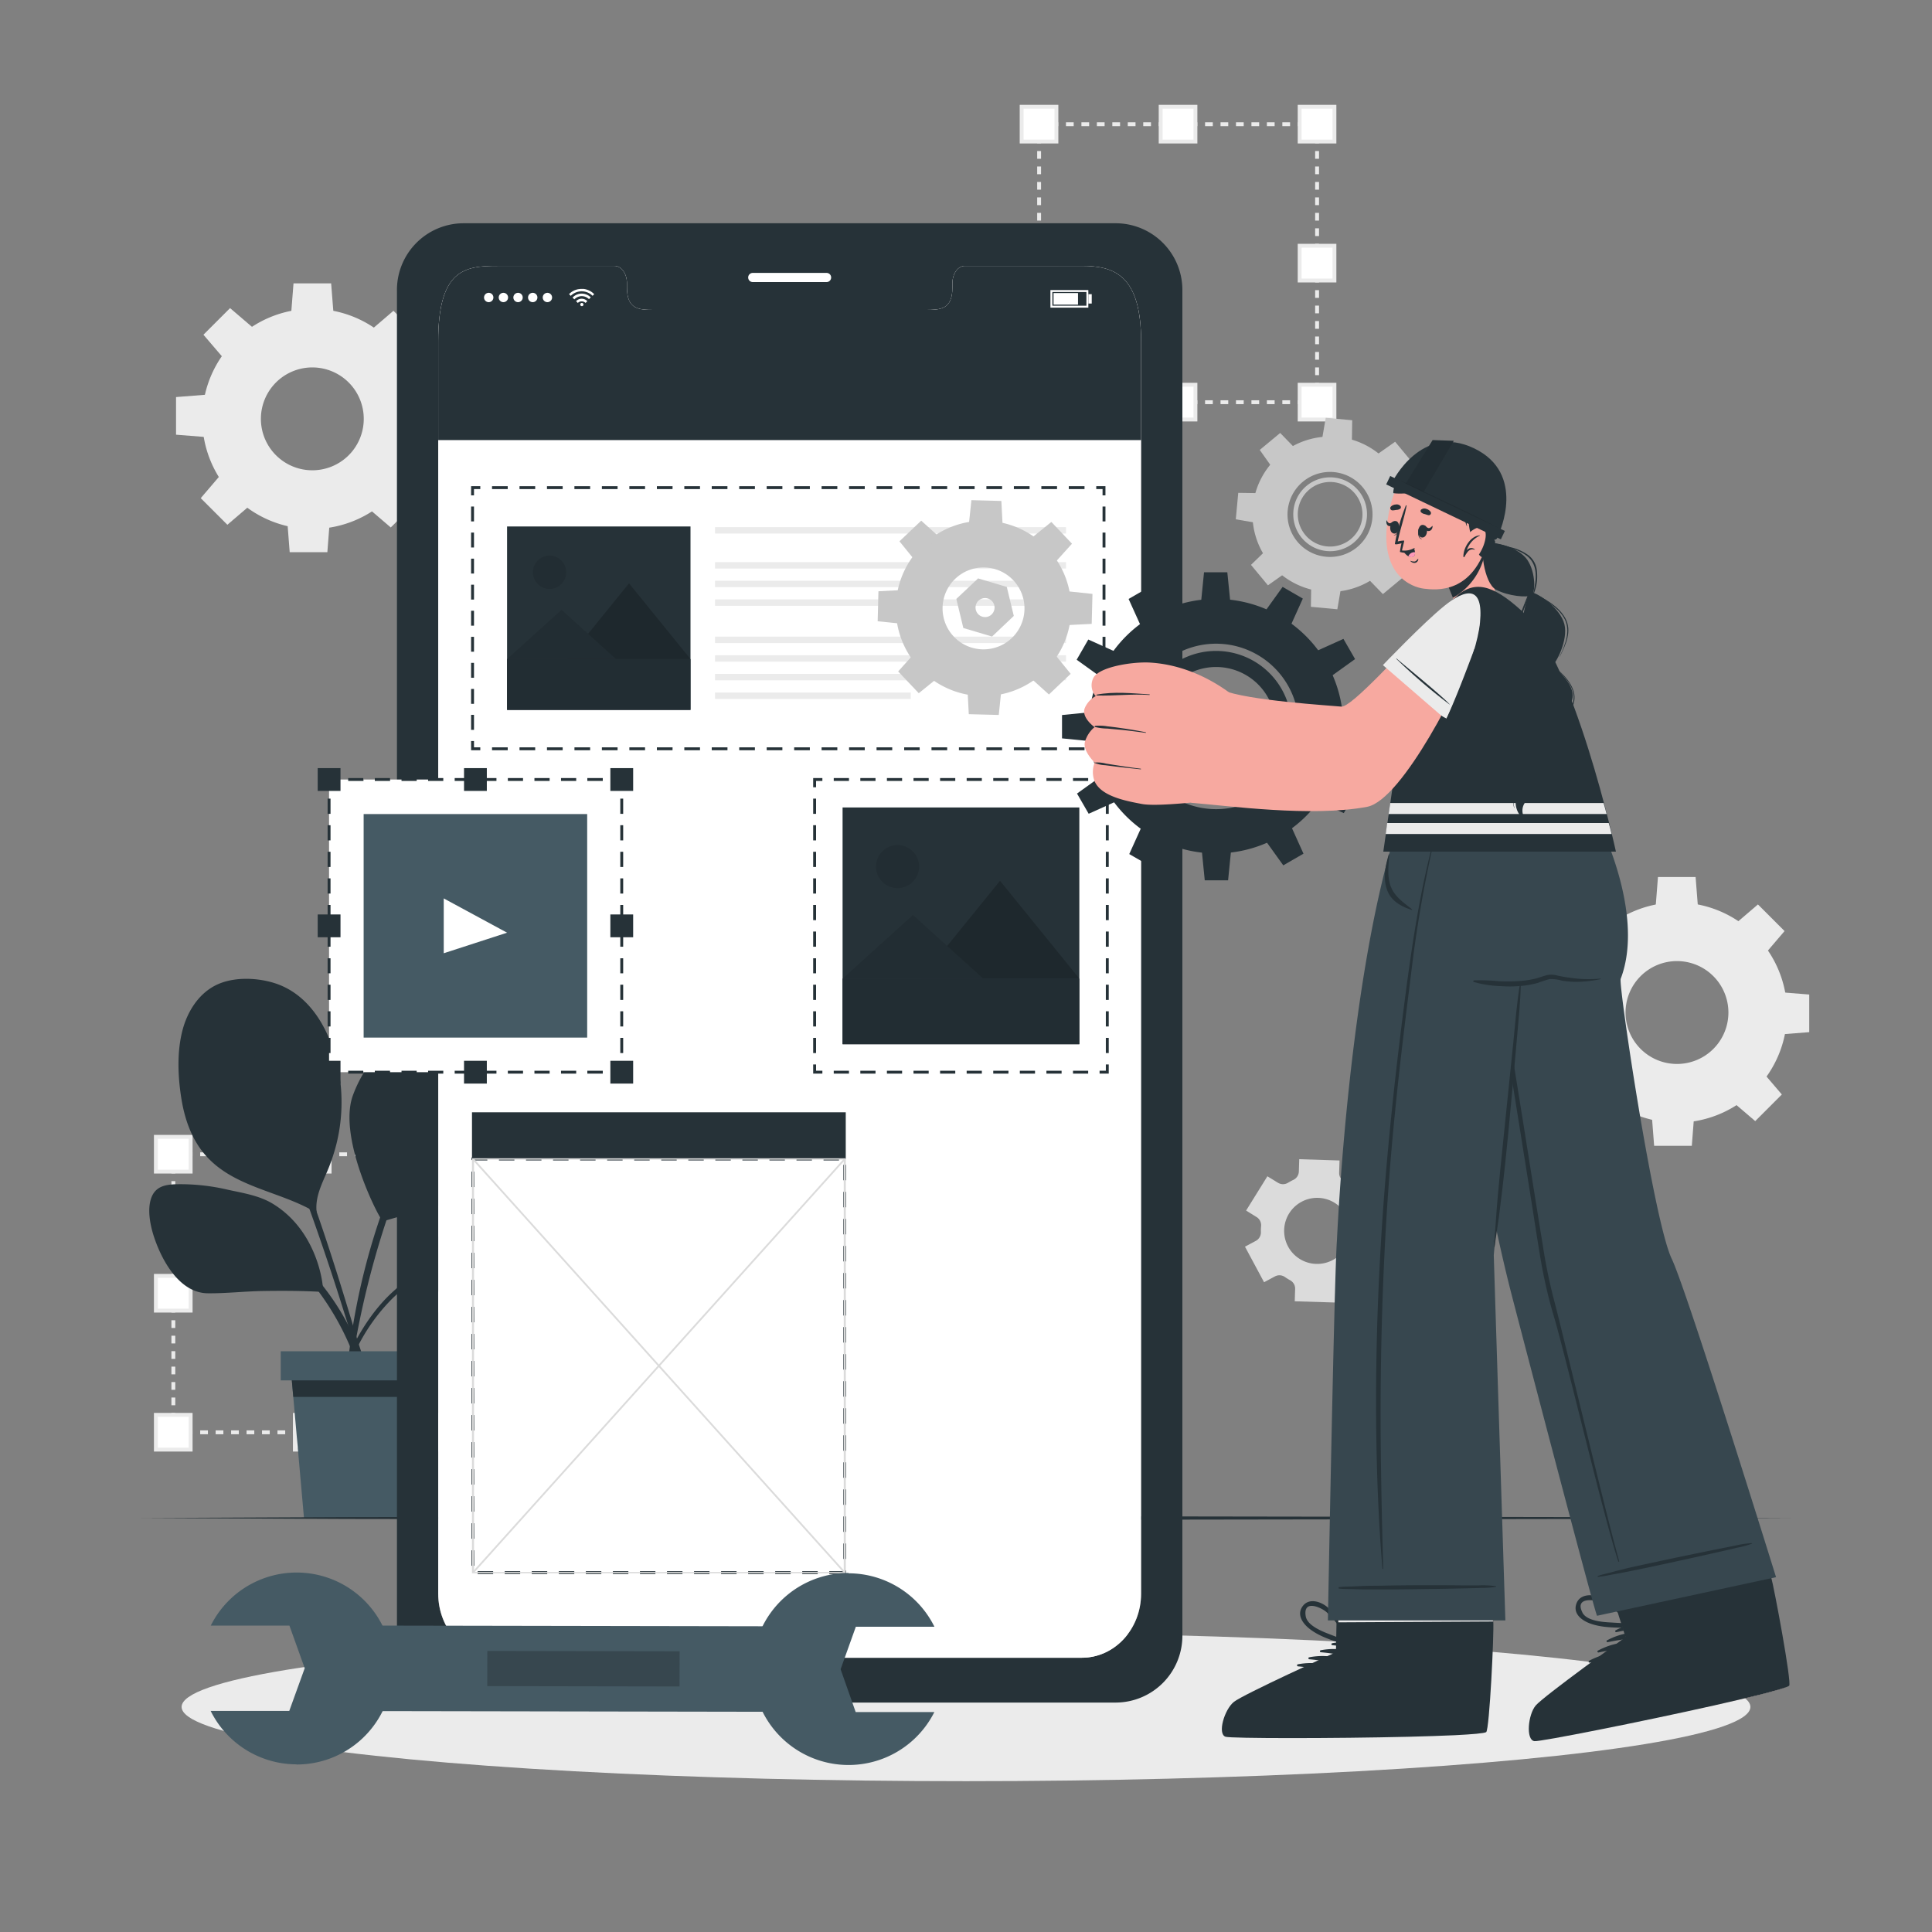 <svg xmlns="http://www.w3.org/2000/svg" viewBox="0 0 500 500"><rect x="0" y="0" width="500" height="500" fill="#808080" stroke="none"/><g id="freepik--background-complete--inject-11"><path d="M353.76,332.68l5.5-8.88-2.71-1.68a2.5,2.5,0,0,1-1.16-2.34,11.57,11.57,0,0,0,.05-1.56,2.47,2.47,0,0,1,1.3-2.25l2.82-1.51-4.94-9.21-2.82,1.51a2.47,2.47,0,0,1-2.59-.16,14.06,14.06,0,0,0-1.33-.83,2.49,2.49,0,0,1-1.31-2.25l.1-3.19L336.24,300l-.1,3.21a2.49,2.49,0,0,1-1.46,2.16c-.23.11-.46.22-.68.35s-.45.24-.67.38a2.47,2.47,0,0,1-2.59,0L328,304.42l-5.51,8.87,2.73,1.69a2.49,2.49,0,0,1,1.15,2.34,13.55,13.55,0,0,0-.05,1.56,2.49,2.49,0,0,1-1.3,2.25l-2.82,1.51,4.94,9.2,2.82-1.51a2.47,2.47,0,0,1,2.59.17,15.19,15.19,0,0,0,1.32.82,2.47,2.47,0,0,1,1.31,2.25l-.1,3.2,10.44.32.1-3.2a2.49,2.49,0,0,1,1.45-2.15l.7-.35.66-.38a2.48,2.48,0,0,1,2.61,0Zm-8.84-6.59a8.55,8.55,0,1,1,3.5-11.58A8.54,8.54,0,0,1,344.92,326.09Z" style="fill:#dbdbdb"></path><path d="M80.83,79.92a28.49,28.49,0,1,0,28.49,28.49A28.48,28.48,0,0,0,80.83,79.92Zm0,41.79a13.31,13.31,0,1,1,13.31-13.3A13.3,13.3,0,0,1,80.83,121.71Z" style="fill:#ebebeb"></path><polygon points="86.31 81.1 75.35 81.1 75.96 73.34 85.7 73.34 86.31 81.1" style="fill:#ebebeb"></polygon><polygon points="65.45 84.79 57.71 92.54 52.65 86.63 59.54 79.74 65.45 84.79" style="fill:#ebebeb"></polygon><polygon points="53.32 102.15 53.32 113.11 45.56 112.5 45.56 102.76 53.32 102.15" style="fill:#ebebeb"></polygon><polygon points="57.01 123 64.76 130.75 58.84 135.81 51.95 128.92 57.01 123" style="fill:#ebebeb"></polygon><polygon points="74.37 135.14 85.32 135.14 84.72 142.9 74.97 142.9 74.37 135.14" style="fill:#ebebeb"></polygon><polygon points="95.22 131.45 102.97 123.7 108.03 129.62 101.13 136.51 95.22 131.45" style="fill:#ebebeb"></polygon><polygon points="107.36 114.09 107.36 103.14 115.11 103.74 115.11 113.49 107.36 114.09" style="fill:#ebebeb"></polygon><polygon points="103.67 93.24 95.92 85.49 101.83 80.43 108.72 87.33 103.67 93.24" style="fill:#ebebeb"></polygon><path d="M434,233.56a28.49,28.49,0,1,0,28.49,28.49A28.48,28.48,0,0,0,434,233.56Zm0,41.79a13.31,13.31,0,1,1,13.31-13.3A13.3,13.3,0,0,1,434,275.35Z" style="fill:#ebebeb"></path><polygon points="439.43 234.74 428.47 234.74 429.08 226.98 438.82 226.98 439.43 234.74" style="fill:#ebebeb"></polygon><polygon points="418.57 238.43 410.82 246.18 405.77 240.26 412.66 233.37 418.57 238.43" style="fill:#ebebeb"></polygon><polygon points="406.44 255.79 406.44 266.74 398.68 266.14 398.68 256.39 406.44 255.79" style="fill:#ebebeb"></polygon><polygon points="410.13 276.64 417.88 284.39 411.96 289.44 405.07 282.55 410.13 276.64" style="fill:#ebebeb"></polygon><polygon points="427.49 288.78 438.44 288.78 437.84 296.53 428.09 296.53 427.49 288.78" style="fill:#ebebeb"></polygon><polygon points="448.34 285.09 456.09 277.34 461.14 283.25 454.25 290.14 448.34 285.09" style="fill:#ebebeb"></polygon><polygon points="460.48 267.73 460.48 256.77 468.23 257.38 468.23 267.12 460.48 267.73" style="fill:#ebebeb"></polygon><polygon points="456.79 246.87 449.04 239.13 454.95 234.07 461.84 240.96 456.79 246.87" style="fill:#ebebeb"></polygon><polygon points="341.37 104.59 339.87 104.59 339.87 103.59 340.37 103.59 340.37 103.09 341.37 103.09 341.37 104.59" style="fill:#ebebeb"></polygon><path d="M337.87,104.59h-2v-1h2Zm-4,0h-2v-1h2Zm-4,0h-2v-1h2Zm-4,0h-2v-1h2Zm-4,0h-2v-1h2Zm-4,0h-2v-1h2Zm-4,0h-2v-1h2Zm-4,0h-2v-1h2Zm-4,0h-2v-1h2Zm-4,0h-2v-1h2Zm-4,0h-2v-1h2Zm-4,0h-2v-1h2Zm-4,0h-2v-1h2Zm-4,0h-2v-1h2Zm-4,0h-2v-1h2Zm-4,0h-2v-1h2Zm-4,0h-2v-1h2Z" style="fill:#ebebeb"></path><polygon points="269.92 104.59 268.42 104.59 268.42 103.09 269.42 103.09 269.42 103.59 269.92 103.59 269.92 104.59" style="fill:#ebebeb"></polygon><path d="M269.42,101.09h-1v-2h1Zm0-4h-1v-2h1Zm0-4h-1v-2h1Zm0-4h-1v-2h1Zm0-4h-1v-2h1Zm0-4h-1v-2h1Zm0-4h-1v-2h1Zm0-4h-1v-2h1Zm0-4h-1v-2h1Zm0-4h-1v-2h1Zm0-4h-1v-2h1Zm0-4h-1v-2h1Zm0-4h-1v-2h1Zm0-4h-1v-2h1Zm0-4h-1v-2h1Zm0-4h-1v-2h1Zm0-4h-1v-2h1Z" style="fill:#ebebeb"></path><polygon points="269.42 33.15 268.42 33.15 268.42 31.65 269.92 31.65 269.92 32.65 269.42 32.65 269.42 33.15" style="fill:#ebebeb"></polygon><path d="M337.87,32.65h-2v-1h2Zm-4,0h-2v-1h2Zm-4,0h-2v-1h2Zm-4,0h-2v-1h2Zm-4,0h-2v-1h2Zm-4,0h-2v-1h2Zm-4,0h-2v-1h2Zm-4,0h-2v-1h2Zm-4,0h-2v-1h2Zm-4,0h-2v-1h2Zm-4,0h-2v-1h2Zm-4,0h-2v-1h2Zm-4,0h-2v-1h2Zm-4,0h-2v-1h2Zm-4,0h-2v-1h2Zm-4,0h-2v-1h2Zm-4,0h-2v-1h2Z" style="fill:#ebebeb"></path><polygon points="341.37 33.15 340.37 33.15 340.37 32.65 339.87 32.65 339.87 31.65 341.37 31.65 341.37 33.15" style="fill:#ebebeb"></polygon><path d="M341.36,101.09h-1v-2h1Zm0-4h-1v-2h1Zm0-4h-1v-2h1Zm0-4h-1v-2h1Zm0-4h-1v-2h1Zm0-4h-1v-2h1Zm0-4h-1v-2h1Zm0-4h-1v-2h1Zm0-4h-1v-2h1Zm0-4h-1v-2h1Zm0-4h-1v-2h1Zm0-4h-1v-2h1Zm0-4h-1v-2h1Zm0-4h-1v-2h1Zm0-4h-1v-2h1Zm0-4h-1v-2h1Zm0-4h-1v-2h1Z" style="fill:#ebebeb"></path><rect x="264.44" y="99.61" width="8.97" height="8.97" style="fill:#fff"></rect><path d="M273.9,109.07h-10v-10h10Zm-9-1h8v-8h-8Z" style="fill:#ebebeb"></path><rect x="264.48" y="63.64" width="8.97" height="8.97" style="fill:#fff"></rect><path d="M273.9,73.1h-10v-10h10Zm-9-1h8v-8h-8Z" style="fill:#ebebeb"></path><rect x="264.48" y="27.66" width="8.97" height="8.97" style="fill:#fff"></rect><path d="M273.9,37.13h-10v-10h10Zm-9-1h8v-8h-8Z" style="fill:#ebebeb"></path><rect x="336.42" y="99.61" width="8.97" height="8.97" style="fill:#fff"></rect><path d="M345.85,109.07h-10v-10h10Zm-9-1h8v-8h-8Z" style="fill:#ebebeb"></path><rect x="336.42" y="63.64" width="8.97" height="8.97" style="fill:#fff"></rect><path d="M345.85,73.1h-10v-10h10Zm-9-1h8v-8h-8Z" style="fill:#ebebeb"></path><rect x="336.42" y="27.66" width="8.97" height="8.97" style="fill:#fff"></rect><path d="M345.85,37.13h-10v-10h10Zm-9-1h8v-8h-8Z" style="fill:#ebebeb"></path><rect x="300.45" y="27.66" width="8.97" height="8.97" style="fill:#fff"></rect><path d="M309.88,37.13h-10v-10h10Zm-9-1h8v-8h-8Z" style="fill:#ebebeb"></path><rect x="300.41" y="99.61" width="8.97" height="8.97" style="fill:#fff"></rect><path d="M309.88,109.07h-10v-10h10Zm-9-1h8v-8h-8Z" style="fill:#ebebeb"></path><polygon points="117.3 371.18 115.8 371.18 115.8 370.18 116.3 370.18 116.3 369.68 117.3 369.68 117.3 371.18" style="fill:#ebebeb"></polygon><path d="M113.81,371.18h-2v-1h2Zm-4,0h-2v-1h2Zm-4,0h-2v-1h2Zm-4,0h-2v-1h2Zm-4,0h-2v-1h2Zm-4,0h-2v-1h2Zm-4,0h-2v-1h2Zm-4,0h-2v-1h2Zm-4,0h-2v-1h2Zm-4,0h-2v-1h2Zm-4,0h-2v-1h2Zm-4,0h-2v-1h2Zm-4,0h-2v-1h2Zm-4,0h-2v-1h2Zm-4,0h-2v-1h2Zm-4,0h-2v-1h2Zm-4,0h-2v-1h2Z" style="fill:#ebebeb"></path><polygon points="45.86 371.18 44.36 371.18 44.36 369.68 45.36 369.68 45.36 370.18 45.86 370.18 45.86 371.18" style="fill:#ebebeb"></polygon><path d="M45.36,367.68h-1v-2h1Zm0-4h-1v-2h1Zm0-4h-1v-2h1Zm0-4h-1v-2h1Zm0-4h-1v-2h1Zm0-4h-1v-2h1Zm0-4h-1v-2h1Zm0-4h-1v-2h1Zm0-4h-1v-2h1Zm0-4h-1v-2h1Zm0-4h-1v-2h1Zm0-4h-1v-2h1Zm0-4h-1v-2h1Zm0-4h-1v-2h1Zm0-4h-1v-2h1Zm0-4h-1v-2h1Zm0-4h-1v-2h1Z" style="fill:#ebebeb"></path><polygon points="45.36 299.73 44.36 299.73 44.36 298.23 45.86 298.23 45.86 299.23 45.36 299.23 45.36 299.73" style="fill:#ebebeb"></polygon><path d="M113.81,299.23h-2v-1h2Zm-4,0h-2v-1h2Zm-4,0h-2v-1h2Zm-4,0h-2v-1h2Zm-4,0h-2v-1h2Zm-4,0h-2v-1h2Zm-4,0h-2v-1h2Zm-4,0h-2v-1h2Zm-4,0h-2v-1h2Zm-4,0h-2v-1h2Zm-4,0h-2v-1h2Zm-4,0h-2v-1h2Zm-4,0h-2v-1h2Zm-4,0h-2v-1h2Zm-4,0h-2v-1h2Zm-4,0h-2v-1h2Zm-4,0h-2v-1h2Z" style="fill:#ebebeb"></path><polygon points="117.3 299.73 116.3 299.73 116.3 299.23 115.8 299.23 115.8 298.23 117.3 298.23 117.3 299.73" style="fill:#ebebeb"></polygon><path d="M117.3,367.68h-1v-2h1Zm0-4h-1v-2h1Zm0-4h-1v-2h1Zm0-4h-1v-2h1Zm0-4h-1v-2h1Zm0-4h-1v-2h1Zm0-4h-1v-2h1Zm0-4h-1v-2h1Zm0-4h-1v-2h1Zm0-4h-1v-2h1Zm0-4h-1v-2h1Zm0-4h-1v-2h1Zm0-4h-1v-2h1Zm0-4h-1v-2h1Zm0-4h-1v-2h1Zm0-4h-1v-2h1Zm0-4h-1v-2h1Z" style="fill:#ebebeb"></path><rect x="40.38" y="366.19" width="8.97" height="8.97" style="fill:#fff"></rect><path d="M49.84,375.66h-10v-10h10Zm-9-1h8v-8h-8Z" style="fill:#ebebeb"></path><rect x="40.41" y="330.22" width="8.97" height="8.97" style="fill:#fff"></rect><path d="M49.84,339.69h-10v-10h10Zm-9-1h8v-8h-8Z" style="fill:#ebebeb"></path><rect x="40.41" y="294.25" width="8.97" height="8.97" style="fill:#fff"></rect><path d="M49.84,303.71h-10v-10h10Zm-9-1h8v-8h-8Z" style="fill:#ebebeb"></path><rect x="112.36" y="366.19" width="8.97" height="8.97" style="fill:#fff"></rect><path d="M121.79,375.66h-10v-10h10Zm-9-1h8v-8h-8Z" style="fill:#ebebeb"></path><rect x="112.36" y="330.22" width="8.97" height="8.97" style="fill:#fff"></rect><path d="M121.79,339.69h-10v-10h10Zm-9-1h8v-8h-8Z" style="fill:#ebebeb"></path><rect x="112.36" y="294.25" width="8.97" height="8.97" style="fill:#fff"></rect><path d="M121.79,303.71h-10v-10h10Zm-9-1h8v-8h-8Z" style="fill:#ebebeb"></path><rect x="76.39" y="294.25" width="8.97" height="8.97" style="fill:#fff"></rect><path d="M85.81,303.71h-10v-10h10Zm-9-1h8v-8h-8Z" style="fill:#ebebeb"></path><rect x="76.35" y="366.19" width="8.97" height="8.97" style="fill:#fff"></rect><path d="M85.81,375.66h-10v-10h10Zm-9-1h8v-8h-8Z" style="fill:#ebebeb"></path></g><g id="freepik--Shadow--inject-11"><ellipse cx="250" cy="441.75" rx="203" ry="19.22" style="fill:#ebebeb"></ellipse></g><g id="freepik--Plant--inject-11"><path d="M87.93,278.82a44.92,44.92,0,0,1-.88,17.32,47.83,47.83,0,0,1-2.65,7.66c-1.38,3.17-2.82,6.27-2.47,9.74.33.22-.82.18-.86-.15-9.26-5.28-21.15-6.25-28.28-14.88-3.38-4.08-5.09-9.26-5.89-14.44-.88-5.64-1.12-11.88.33-17.44,1.23-4.7,4-9.24,8.39-11.54s10.53-2.18,15.34-.69C81.31,257.62,86.46,268.8,87.93,278.82Z" style="fill:#263238"></path><path d="M92.69,347.43c-1.27-4.22-2.53-8.43-3.83-12.64-2.54-8.24-5.19-16.44-8.11-24.55Q78.11,303,75.2,295.8a88.34,88.34,0,0,1,1.1-9c.78-3.59,1.91-7.06,3-10.58.07-.21-.28-.33-.37-.12-2.08,4.84-4.8,11-4.87,16.78q-3.39-8.09-7.28-15.95a67.9,67.9,0,0,1,.41-13.28c0-.2-.28-.26-.31-.06a46.85,46.85,0,0,0-.91,11.72c-2-3.93-4.09-7.81-6.33-11.64-.2-.35-.67,0-.5.35,3.49,6.7,6.72,13.55,9.75,20.49a44.88,44.88,0,0,0-14.53-8.42c-.23-.08-.41.26-.17.35a53,53,0,0,1,15.71,10.41q3.27,7.62,6.23,15.36c-5.8-5.68-13.73-9.42-21.41-11.43-.26-.07-.33.33-.08.41,8.89,2.68,15.79,7.71,22.54,13.76q1.19,3.13,2.31,6.28,4.31,11.91,8.18,24Q89.5,341,91.3,346.81c1.3,4.15,2.31,8.54,4,12.56.16.38.85.29.76-.17A121.33,121.33,0,0,0,92.69,347.43Z" style="fill:#263238"></path><path d="M77.31,270.7A23.16,23.16,0,0,0,74,279c0,.08.11.13.14.05a69.84,69.84,0,0,1,3.62-8.16C77.87,270.63,77.47,270.46,77.31,270.7Z" style="fill:#263238"></path><path d="M60.78,290a24.16,24.16,0,0,0-8.32-2.8.07.07,0,0,0,0,.13c1.33.55,2.74.94,4.09,1.46s2.69,1.16,4.06,1.64A.24.24,0,0,0,60.78,290Z" style="fill:#263238"></path><path d="M56.12,266.79a16.14,16.14,0,0,0-2.68-1.66.14.14,0,0,0-.15.24,16.57,16.57,0,0,0,2.64,1.71C56.1,267.18,56.29,266.9,56.12,266.79Z" style="fill:#263238"></path><path d="M119.18,310.3c-6.68,2-13.39,3.81-20.06,5.77-.58.17-11.87-21.45-7.79-32.59,3.77-10.31,12.4-18,22.69-21.53,4.77-1.62,10.63-3,15.66-1.87,4.48,1,7.64,4.66,9.1,8.87,2,5.72,1.32,12.55.24,18.39a32.17,32.17,0,0,1-6.57,15C128.9,306.56,124.38,308.75,119.18,310.3Z" style="fill:#263238"></path><path d="M128.85,289.75a89.39,89.39,0,0,1-13.09,5.15,54.68,54.68,0,0,0-8.73,3.16c2.82-6.28,5.91-12.44,9.19-18.53,4.32-1.25,8.85-3.2,12.1-6.25a.18.18,0,0,0-.24-.28c-3.56,2.51-7.48,4-11.41,5.72q1.32-2.46,2.69-4.91c.26-.46-.37-.91-.68-.47a142.61,142.61,0,0,0-9.48,15.93,73.29,73.29,0,0,1-.69-14.59.1.1,0,0,0-.19,0,48.52,48.52,0,0,0,.16,16c-2.34,4.67-4.47,9.46-6.39,14.31-.76-2.92-1.75-5.78-2.41-8.72a40.26,40.26,0,0,1-1-12.85c0-.13-.17-.13-.19,0a45.31,45.31,0,0,0,2.8,23.59c-1.12,2.91-2.18,5.84-3.15,8.78a174.6,174.6,0,0,0-8.86,46.31.28.28,0,0,0,.56,0,229.61,229.61,0,0,1,10-45.77c1.93-5.82,4.16-11.47,6.61-17,3.94-1.17,7.87-2.75,11.74-4.09s7.65-2.82,10.82-5.31C129.13,289.88,129,289.68,128.85,289.75Z" style="fill:#263238"></path><path d="M135.08,283.46c-4.08,1.46-8,3.49-12,5-.19.07-.08.37.11.33,4.32-.89,8.6-2.22,12.07-5.05C135.37,283.59,135.22,283.41,135.08,283.46Z" style="fill:#263238"></path><path d="M101.74,274.66c.05-.22-.27-.34-.33-.12-1.12,3.76-1.89,7.75-.8,11.6,0,.15.28.16.28,0C101.09,282.25,100.87,278.48,101.74,274.66Z" style="fill:#263238"></path><path d="M118.61,266a10,10,0,0,0-1.77,6.4c0,.15.23.23.27.06.5-2.15,1.33-4.12,2-6.21A.28.28,0,0,0,118.61,266Z" style="fill:#263238"></path><path d="M39.77,319.84c2,6.21,6.61,14.79,14,14.86,4.78.05,9.59-.52,14.37-.59,5.13-.08,10.26-.06,15.38.24.41,0-.62-15.35-12.94-22.83-3.45-2.1-7.67-2.76-11.58-3.61a53.51,53.51,0,0,0-13.69-1.42c-2.83.11-5.18.71-6.19,3.61S38.83,316.88,39.77,319.84Z" style="fill:#263238"></path><path d="M45.07,312.06c3,.77,6,1.66,9,2.61a31.47,31.47,0,0,0-2.48-2.42c-1.29-1.07-2.71-1.93-4.1-2.87-.11-.08,0-.3.1-.24a16.77,16.77,0,0,1,7.27,5.78c3.74,1.21,7.45,2.54,11,4a41.05,41.05,0,0,1,7,3.72,27.91,27.91,0,0,0-2.55-4.44c-1.63-2.12-3.84-3.3-6-4.81a.19.19,0,1,1,.19-.32,17.48,17.48,0,0,1,9.6,10.41,41.31,41.31,0,0,1,7,6.35c8.15,9.25,14.57,21.57,14.59,34.13,0,.3-.48.39-.54.08a69.54,69.54,0,0,0-15.54-33.38c-.58-.68-1.18-1.33-1.79-2a58.1,58.1,0,0,0-6.73-.5c-2.63,0-5.23.39-7.84.6-4.3.35-9.05.4-12.93-1.76-.17-.1-.06-.4.14-.33,8.64,3.15,17.71-.84,26.38,1a40.56,40.56,0,0,0-12.78-8.24l-.8-.32c-5.55.67-11.41,2.11-16.81.31a.13.13,0,0,1,.07-.25c5.22,1.3,10.23-.34,15.38-.6-5.61-2.19-11.33-3.92-17-6.09C44.57,312.36,44.56,311.93,45.07,312.06Z" style="fill:#263238"></path><path d="M42.62,317.53a75.54,75.54,0,0,0,8.08.61c.06,0,.08.1,0,.11a16.69,16.69,0,0,1-8.15-.52A.1.1,0,1,1,42.62,317.53Z" style="fill:#263238"></path><path d="M60.86,312.2a13.14,13.14,0,0,1,4,2.78c.14.12,0,.38-.2.26-.68-.49-1.38-1-2.08-1.41a22.9,22.9,0,0,1-1.95-1.23A.24.24,0,0,1,60.86,312.2Z" style="fill:#263238"></path><path d="M104.35,332.2c-.09.2.21.39.32.18h0a.31.31,0,0,0,.19.12,124.36,124.36,0,0,0,15,2.63c4.07.36,8.77.58,12.33-1.78,4.83-3.2,8-11.77,5.4-17.21-3.09-6.46-12.4-2.95-17.07-.65A34.22,34.22,0,0,0,104.35,332.2Z" style="fill:#263238"></path><path d="M100.74,335.18a48.09,48.09,0,0,1,9-6.84,30.77,30.77,0,0,1,9.11-9.28c.17-.12.32.16.16.28a41,41,0,0,0-7.67,8.08,83.68,83.68,0,0,1,11.27-5.13,15,15,0,0,1,6.05-6.07s.12,0,.07.09a24.61,24.61,0,0,0-5.47,5.74c2.29-.86,4.6-1.66,6.91-2.42.21-.07.29.25.09.32-4.11,1.61-8.32,3.31-12.4,5.26a47.9,47.9,0,0,0,15,0c.14,0,.2.17.06.21a29.65,29.65,0,0,1-15.94.24,74.11,74.11,0,0,0-7.55,4.23,18.89,18.89,0,0,1,6.1.5,46.87,46.87,0,0,0,10.74,1.22c.13,0,.17.22,0,.24-6.23,1.07-12.11-1.76-18.29-1A47.45,47.45,0,0,0,101.6,336a48.24,48.24,0,0,0-9.38,13.22c-2.6,5.29-4,10.9-6.11,16.36a.2.2,0,0,1-.38-.11C87.53,354.74,92.89,342.86,100.74,335.18Z" style="fill:#263238"></path><path d="M119.52,320.41a7.08,7.08,0,0,1,1.6-1.93A6.35,6.35,0,0,1,123,317.1c.06,0,.09.06.06.1-.51.58-1.22,1-1.78,1.56s-1,1.21-1.57,1.76A.09.09,0,0,1,119.52,320.41Z" style="fill:#263238"></path><path d="M129.79,323.75c.93-.23,1.9-.21,2.84-.4s1.84-.54,2.76-.83c.12,0,.19.14.08.21a9.18,9.18,0,0,1-5.68,1.31A.15.15,0,0,1,129.79,323.75Z" style="fill:#263238"></path><polygon points="75.08 352.24 75.9 361.52 78.67 392.86 103.22 392.86 106.68 361.52 107.71 352.24 75.08 352.24" style="fill:#455a64"></polygon><polygon points="75.08 352.24 75.9 361.52 106.68 361.52 107.71 352.24 75.08 352.24" style="fill:#263238"></polygon><rect x="72.65" y="349.71" width="37.49" height="7.53" transform="translate(182.79 706.95) rotate(180)" style="fill:#455a64"></rect></g><g id="freepik--Floor--inject-11"><polygon points="36.47 392.86 89.85 392.62 143.23 392.53 250 392.37 356.77 392.53 410.15 392.62 463.53 392.86 410.15 393.11 356.77 393.2 250 393.36 143.23 393.19 89.85 393.11 36.47 392.86" style="fill:#263238"></polygon></g><g id="freepik--Device--inject-11"><path d="M288.89,57.78H119.83a17.26,17.26,0,0,0-17.1,17.42v348a17.27,17.27,0,0,0,17.1,17.42H288.89A17.29,17.29,0,0,0,306,423.21V75.2A17.28,17.28,0,0,0,288.89,57.78Zm6.42,354.67c0,9.16-6.86,16.57-15.32,16.57H128.75c-8.48,0-15.34-7.41-15.34-16.57V88.39c0-18.66,6.86-19.57,15.34-19.57h30.3c1.76,0,3.2,2,3.2,4.48v1.07c0,5.81,3.18,5.83,7.08,5.83h70.06c3.94,0,7.1,0,7.1-5.83V73.3c0-2.48,1.42-4.48,3.21-4.48H280c8.46,0,15.32,2.48,15.32,19.57Z" style="fill:#263238"></path><path d="M295.31,88.39V412.45c0,9.16-6.86,16.57-15.32,16.57H128.75c-8.48,0-15.34-7.41-15.34-16.57V88.39c0-18.66,6.86-19.57,15.34-19.57h30.3c1.76,0,3.2,2,3.2,4.48v1.07c0,5.81,3.18,5.83,7.08,5.83h70.06c3.94,0,7.1,0,7.1-5.83V73.3c0-2.48,1.42-4.48,3.21-4.48H280C288.45,68.82,295.31,71.3,295.31,88.39Z" style="fill:#fff"></path><path d="M295.31,88.39v25.5H113.41V88.39c0-18.66,6.86-19.57,15.34-19.57h30.3c1.76,0,3.2,2,3.2,4.48v1.07c0,5.81,3.18,5.83,7.08,5.83h70.06c3.94,0,7.1,0,7.1-5.83V73.3c0-2.48,1.42-4.48,3.21-4.48H280C288.45,68.82,295.31,71.3,295.31,88.39Z" style="fill:#263238"></path><g id="freepik--u5Zjqx--inject-11"><path d="M153.81,76.1c-.09.1-.19.19-.29.29l-.16.17a4,4,0,0,0-5.65,0c-.05,0-.1-.11-.16-.16l-.28-.29h0c.12-.11.24-.23.37-.33a4.26,4.26,0,0,1,.85-.55,4.5,4.5,0,0,1,1.14-.38l.57-.07h.49l.39,0a4.15,4.15,0,0,1,1,.25,4.43,4.43,0,0,1,.7.32,4.07,4.07,0,0,1,.67.48l.31.27Z" style="fill:#fff"></path><path d="M148.64,77.48c-.15-.16-.31-.31-.46-.46a3.24,3.24,0,0,1,1.88-1,3.34,3.34,0,0,1,2.83.94l-.46.46a2.69,2.69,0,0,0-1.9-.78A2.66,2.66,0,0,0,148.64,77.48Z" style="fill:#fff"></path><path d="M152,77.94l-.46.46a1.34,1.34,0,0,0-1-.4,1.37,1.37,0,0,0-1,.4l-.45-.46A2,2,0,0,1,152,77.94Z" style="fill:#fff"></path><path d="M151,78.82a.41.41,0,0,1-.42.41.41.41,0,0,1-.41-.41.41.41,0,0,1,.41-.42A.42.42,0,0,1,151,78.82Z" style="fill:#fff"></path></g><path d="M125.27,77a1.21,1.21,0,1,1,1.21,1.2A1.21,1.21,0,0,1,125.27,77Z" style="fill:#fff"></path><path d="M129.07,77a1.21,1.21,0,1,1,1.2,1.2A1.21,1.21,0,0,1,129.07,77Z" style="fill:#fff"></path><path d="M132.86,77a1.21,1.21,0,1,1,1.21,1.2A1.21,1.21,0,0,1,132.86,77Z" style="fill:#fff"></path><path d="M136.66,77a1.21,1.21,0,1,1,1.21,1.2A1.21,1.21,0,0,1,136.66,77Z" style="fill:#fff"></path><path d="M140.46,77a1.21,1.21,0,1,1,1.2,1.2A1.21,1.21,0,0,1,140.46,77Z" style="fill:#fff"></path><path d="M281.66,79.62h-9.81V75.07h9.81Zm-9.31-.5h8.81V75.57h-8.81Z" style="fill:#fff"></path><rect x="272.66" y="75.84" width="6.33" height="3" style="fill:#fff"></rect><rect x="281.67" y="76.13" width="0.87" height="2.43" style="fill:#fff"></rect><path d="M213.92,73H194.81a1.18,1.18,0,0,1-1.18-1.19h0a1.18,1.18,0,0,1,1.18-1.18h19.11a1.18,1.18,0,0,1,1.18,1.18h0A1.18,1.18,0,0,1,213.92,73Z" style="fill:#fff"></path></g><g id="freepik--Elements--inject-11"><rect x="210.83" y="201.74" width="75.74" height="75.74" style="fill:#fff"></rect><polygon points="286.94 277.85 284.57 277.85 284.57 277.1 286.19 277.1 286.19 275.48 286.94 275.48 286.94 277.85" style="fill:#263238"></polygon><path d="M281.62,277.85h-3.93v-.75h3.93Zm-6.88,0h-3.93v-.75h3.93Zm-6.88,0h-3.93v-.75h3.93Zm-6.88,0h-3.93v-.75H261Zm-6.88,0h-3.93v-.75h3.93Zm-6.88,0h-3.93v-.75h3.93Zm-6.88,0h-3.93v-.75h3.93Zm-6.88,0h-3.93v-.75h3.93Zm-6.88,0h-3.93v-.75h3.93Zm-6.87,0h-3.94v-.75h3.94Z" style="fill:#263238"></path><polygon points="212.83 277.85 210.45 277.85 210.45 275.48 211.2 275.48 211.2 277.1 212.83 277.1 212.83 277.85" style="fill:#263238"></polygon><path d="M211.2,272.53h-.75V268.6h.75Zm0-6.88h-.75v-3.93h.75Zm0-6.88h-.75v-3.93h.75Zm0-6.88h-.75V248h.75Zm0-6.88h-.75v-3.93h.75Zm0-6.88h-.75V234.2h.75Zm0-6.88h-.75v-3.93h.75Zm0-6.88h-.75v-3.93h.75Zm0-6.88h-.75v-3.93h.75Zm0-6.87h-.75v-3.94h.75Z" style="fill:#263238"></path><polygon points="211.2 203.74 210.45 203.74 210.45 201.36 212.83 201.36 212.83 202.11 211.2 202.11 211.2 203.74" style="fill:#263238"></polygon><path d="M281.62,202.11h-3.93v-.75h3.93Zm-6.88,0h-3.93v-.75h3.93Zm-6.88,0h-3.93v-.75h3.93Zm-6.88,0h-3.93v-.75H261Zm-6.88,0h-3.93v-.75h3.93Zm-6.88,0h-3.93v-.75h3.93Zm-6.88,0h-3.93v-.75h3.93Zm-6.88,0h-3.93v-.75h3.93Zm-6.88,0h-3.93v-.75h3.93Zm-6.87,0h-3.94v-.75h3.94Z" style="fill:#263238"></path><polygon points="286.94 203.74 286.19 203.74 286.19 202.11 284.57 202.11 284.57 201.36 286.94 201.36 286.94 203.74" style="fill:#263238"></polygon><path d="M286.94,272.53h-.75V268.6h.75Zm0-6.88h-.75v-3.93h.75Zm0-6.88h-.75v-3.93h.75Zm0-6.88h-.75V248h.75Zm0-6.88h-.75v-3.93h.75Zm0-6.88h-.75V234.2h.75Zm0-6.88h-.75v-3.93h.75Zm0-6.88h-.75v-3.93h.75Zm0-6.88h-.75v-3.93h.75Zm0-6.87h-.75v-3.94h.75Z" style="fill:#263238"></path><rect x="218.06" y="208.97" width="61.27" height="61.27" transform="translate(497.39 479.21) rotate(180)" style="fill:#263238"></rect><path d="M226.82,223.18a5.57,5.57,0,1,0,4.37-4.37A5.58,5.58,0,0,0,226.82,223.18Z" style="opacity:0.1"></path><g style="opacity:0.2"><polygon points="238.28 253.25 279.33 253.25 258.8 227.95 238.28 253.25"></polygon></g><polygon points="218.06 253.28 254.47 253.28 236.27 236.8 218.06 253.28" style="fill:#263238"></polygon><g style="opacity:0.1"><polygon points="218.06 253.28 254.47 253.28 236.27 236.8 218.06 253.28"></polygon></g><rect x="218.06" y="253.28" width="61.27" height="16.96" style="fill:#263238"></rect><g style="opacity:0.1"><rect x="218.06" y="253.28" width="61.27" height="16.96"></rect></g><rect x="122.3" y="126.2" width="163.42" height="67.58" style="fill:#fff"></rect><polygon points="286.09 194.16 283.71 194.16 283.71 193.41 285.34 193.41 285.34 191.78 286.09 191.78 286.09 194.16" style="fill:#263238"></polygon><path d="M280.67,194.16H276.6v-.75h4.07Zm-7.11,0H269.5v-.75h4.06Zm-7.11,0h-4.06v-.75h4.06Zm-7.11,0h-4.06v-.75h4.06Zm-7.1,0h-4.07v-.75h4.07Zm-7.11,0h-4.06v-.75h4.06Zm-7.11,0H234v-.75H238Zm-7.11,0h-4.06v-.75h4.06Zm-7.11,0h-4.06v-.75h4.06Zm-7.1,0h-4.07v-.75h4.07Zm-7.11,0h-4.06v-.75h4.06Zm-7.11,0h-4.06v-.75h4.06Zm-7.11,0h-4.06v-.75h4.06Zm-7.1,0H184.2v-.75h4.07Zm-7.11,0H177.1v-.75h4.06Zm-7.11,0H170v-.75h4.06Zm-7.11,0h-4.06v-.75h4.06Zm-7.11,0h-4.06v-.75h4.06Zm-7.1,0h-4.06v-.75h4.06Zm-7.11,0h-4.06v-.75h4.06Zm-7.11,0h-4.06v-.75h4.06Zm-7.11,0h-4.06v-.75h4.06Z" style="fill:#263238"></path><polygon points="124.3 194.16 121.92 194.16 121.92 191.78 122.67 191.78 122.67 193.41 124.3 193.41 124.3 194.16" style="fill:#263238"></polygon><path d="M122.67,188.89h-.75V185h.75Zm0-6.74h-.75V178.3h.75Zm0-6.74h-.75v-3.86h.75Zm0-6.75h-.75v-3.85h.75Zm0-6.74h-.75v-3.86h.75Zm0-6.75h-.75v-3.85h.75Zm0-6.74h-.75v-3.85h.75Zm0-6.74h-.75v-3.86h.75Zm0-6.75h-.75v-3.85h.75Z" style="fill:#263238"></path><polygon points="122.67 128.2 121.92 128.2 121.92 125.82 124.3 125.82 124.3 126.57 122.67 126.57 122.67 128.2" style="fill:#263238"></polygon><path d="M280.67,126.57H276.6v-.75h4.07Zm-7.11,0H269.5v-.75h4.06Zm-7.11,0h-4.06v-.75h4.06Zm-7.11,0h-4.06v-.75h4.06Zm-7.11,0h-4.06v-.75h4.06Zm-7.1,0h-4.06v-.75h4.06Zm-7.11,0H234v-.75H238Zm-7.11,0h-4.06v-.75h4.06Zm-7.11,0h-4.06v-.75h4.06Zm-7.1,0h-4.07v-.75h4.07Zm-7.11,0h-4.06v-.75h4.06Zm-7.11,0h-4.06v-.75h4.06Zm-7.11,0h-4.06v-.75h4.06Zm-7.11,0H184.2v-.75h4.06Zm-7.1,0H177.1v-.75h4.06Zm-7.11,0H170v-.75h4.06Zm-7.11,0h-4.06v-.75h4.06Zm-7.11,0h-4.06v-.75h4.06Zm-7.1,0h-4.07v-.75h4.07Zm-7.11,0h-4.06v-.75h4.06Zm-7.11,0h-4.06v-.75h4.06Zm-7.11,0h-4.06v-.75h4.06Z" style="fill:#263238"></path><polygon points="286.09 128.2 285.34 128.2 285.34 126.57 283.71 126.57 283.71 125.82 286.09 125.82 286.09 128.2" style="fill:#263238"></polygon><path d="M286.09,188.89h-.75V185h.75Zm0-6.74h-.75V178.3h.75Zm0-6.74h-.75v-3.86h.75Zm0-6.75h-.75v-3.85h.75Zm0-6.74h-.75v-3.86h.75Zm0-6.75h-.75v-3.85h.75Zm0-6.74h-.75v-3.85h.75Zm0-6.74h-.75v-3.86h.75Zm0-6.75h-.75v-3.85h.75Z" style="fill:#263238"></path><rect x="131.23" y="136.26" width="47.47" height="47.47" transform="translate(309.93 319.98) rotate(180)" style="fill:#263238"></rect><path d="M138,147.27a4.31,4.31,0,1,0,3.39-3.39A4.32,4.32,0,0,0,138,147.27Z" style="opacity:0.1"></path><g style="opacity:0.2"><polygon points="146.89 170.57 178.7 170.57 162.79 150.96 146.89 170.57"></polygon></g><polygon points="131.23 170.58 159.44 170.58 145.33 157.82 131.23 170.58" style="fill:#263238"></polygon><g style="opacity:0.1"><polygon points="131.23 170.58 159.44 170.58 145.33 157.82 131.23 170.58"></polygon></g><rect x="131.23" y="170.58" width="47.47" height="13.14" style="fill:#263238"></rect><g style="opacity:0.1"><rect x="131.23" y="170.58" width="47.47" height="13.14"></rect></g><rect x="185.05" y="136.42" width="90.83" height="1.66" style="fill:#ebebeb"></rect><rect x="185.05" y="145.48" width="90.83" height="1.66" style="fill:#ebebeb"></rect><rect x="185.05" y="150.3" width="90.83" height="1.66" style="fill:#ebebeb"></rect><rect x="185.05" y="155.12" width="90.83" height="1.66" style="fill:#ebebeb"></rect><rect x="185.05" y="164.76" width="90.83" height="1.66" style="fill:#ebebeb"></rect><rect x="185.05" y="169.58" width="90.83" height="1.66" style="fill:#ebebeb"></rect><rect x="185.05" y="174.4" width="90.83" height="1.66" style="fill:#ebebeb"></rect><rect x="185.05" y="179.23" width="50.65" height="1.66" style="fill:#ebebeb"></rect><rect x="85.16" y="201.74" width="75.74" height="75.74" style="fill:#fff"></rect><polygon points="161.28 277.85 158.9 277.85 158.9 277.1 160.53 277.1 160.53 275.48 161.28 275.48 161.28 277.85" style="fill:#263238"></polygon><path d="M156,277.85H152v-.75H156Zm-6.88,0h-3.93v-.75h3.93Zm-6.88,0h-3.93v-.75h3.93Zm-6.88,0h-3.93v-.75h3.93Zm-6.88,0h-3.93v-.75h3.93Zm-6.88,0h-3.93v-.75h3.93Zm-6.88,0h-3.93v-.75h3.93Zm-6.88,0h-3.93v-.75h3.93Zm-6.88,0H97v-.75h3.93Zm-6.88,0H90.11v-.75H94Z" style="fill:#263238"></path><polygon points="87.16 277.85 84.79 277.85 84.79 275.48 85.54 275.48 85.54 277.1 87.16 277.1 87.16 277.85" style="fill:#263238"></polygon><path d="M85.54,272.53h-.75V268.6h.75Zm0-6.88h-.75v-3.93h.75Zm0-6.88h-.75v-3.93h.75Zm0-6.88h-.75V248h.75Zm0-6.88h-.75v-3.93h.75Zm0-6.88h-.75V234.2h.75Zm0-6.88h-.75v-3.93h.75Zm0-6.88h-.75v-3.93h.75Zm0-6.88h-.75v-3.93h.75Zm0-6.87h-.75v-3.94h.75Z" style="fill:#263238"></path><polygon points="85.54 203.74 84.79 203.74 84.79 201.36 87.16 201.36 87.16 202.11 85.54 202.11 85.54 203.74" style="fill:#263238"></polygon><path d="M156,202.11H152v-.75H156Zm-6.88,0h-3.93v-.75h3.93Zm-6.88,0h-3.93v-.75h3.93Zm-6.88,0h-3.93v-.75h3.93Zm-6.88,0h-3.93v-.75h3.93Zm-6.88,0h-3.93v-.75h3.93Zm-6.88,0h-3.93v-.75h3.93Zm-6.88,0h-3.93v-.75h3.93Zm-6.88,0H97v-.75h3.93Zm-6.88,0H90.11v-.75H94Z" style="fill:#263238"></path><polygon points="161.28 203.74 160.53 203.74 160.53 202.11 158.9 202.11 158.9 201.36 161.28 201.36 161.28 203.74" style="fill:#263238"></polygon><path d="M161.28,272.53h-.75V268.6h.75Zm0-6.88h-.75v-3.93h.75Zm0-6.88h-.75v-3.93h.75Zm0-6.88h-.75V248h.75Zm0-6.88h-.75v-3.93h.75Zm0-6.88h-.75V234.2h.75Zm0-6.88h-.75v-3.93h.75Zm0-6.88h-.75v-3.93h.75Zm0-6.88h-.75v-3.93h.75Zm0-6.87h-.75v-3.94h.75Z" style="fill:#263238"></path><rect x="82.22" y="198.79" width="5.9" height="5.9" style="fill:#263238"></rect><rect x="120.09" y="198.79" width="5.9" height="5.9" style="fill:#263238"></rect><rect x="157.96" y="198.79" width="5.9" height="5.9" style="fill:#263238"></rect><rect x="82.22" y="274.53" width="5.9" height="5.9" style="fill:#263238"></rect><rect x="120.09" y="274.53" width="5.9" height="5.9" style="fill:#263238"></rect><rect x="157.96" y="274.53" width="5.9" height="5.9" style="fill:#263238"></rect><rect x="82.22" y="236.66" width="5.9" height="5.9" style="fill:#263238"></rect><rect x="157.96" y="236.66" width="5.9" height="5.9" style="fill:#263238"></rect><rect x="94.11" y="210.68" width="57.85" height="57.85" style="fill:#455a64"></rect><polygon points="114.84 246.7 114.84 232.51 131.23 241.38 114.84 246.7" style="fill:#fff"></polygon><rect x="122.15" y="287.86" width="96.73" height="12.12" style="fill:#263238"></rect><rect x="122.41" y="299.94" width="96.22" height="107.06" style="fill:#fff"></rect><path d="M219,407.37h-4.38v-.75h3.63v-.17H219Zm-7.38,0h-4v-.75h4Zm-7,0h-4v-.75h4Zm-7,0h-4v-.75h4Zm-7,0h-4v-.75h4Zm-7,0h-4v-.75h4Zm-7,0h-4v-.75h4Zm-7,0h-4v-.75h4Zm-7,0h-4v-.75h4Zm-7,0h-4v-.75h4Zm-7,0h-4v-.75h4Zm-7,0h-4v-.75h4Zm-7,0h-4v-.75h4Zm-7,0h-4v-.75h4Zm-4.84-2.16H122v-4h.75ZM219,403.45h-.75v-4H219Zm-96.22-5.24H122v-4h.75ZM219,396.45h-.75v-4H219Zm-96.22-5.24H122v-4h.75ZM219,389.45h-.75v-4H219Zm-96.22-5.24H122v-4h.75ZM219,382.45h-.75v-4H219Zm-96.22-5.24H122v-4h.75ZM219,375.45h-.75v-4H219Zm-96.22-5.24H122v-4h.75ZM219,368.45h-.75v-4H219Zm-96.22-5.24H122v-4h.75ZM219,361.45h-.75v-4H219Zm-96.22-5.24H122v-4h.75ZM219,354.45h-.75v-4H219Zm-96.22-5.24H122v-4h.75ZM219,347.45h-.75v-4H219Zm-96.22-5.24H122v-4h.75ZM219,340.45h-.75v-4H219Zm-96.22-5.24H122v-4h.75ZM219,333.45h-.75v-4H219Zm-96.22-5.24H122v-4h.75ZM219,326.45h-.75v-4H219Zm-96.22-5.24H122v-4h.75ZM219,319.45h-.75v-4H219Zm-96.22-5.24H122v-4h.75ZM219,312.45h-.75v-4H219Zm-96.22-5.24H122v-4h.75ZM219,305.45h-.75v-4H219Zm-1.87-5.13h-4v-.75h4Zm-7,0h-4v-.75h4Zm-7,0h-4v-.75h4Zm-7,0h-4v-.75h4Zm-7,0h-4v-.75h4Zm-7,0h-4v-.75h4Zm-7,0h-4v-.75h4Zm-7,0h-4v-.75h4Zm-7,0h-4v-.75h4Zm-7,0h-4v-.75h4Zm-7,0h-4v-.75h4Zm-7,0h-4v-.75h4Zm-7,0h-4v-.75h4Zm-7,0h-3.73v-.11H122v-.64h4.1Z" style="fill:#263238"></path><path d="M218.9,407.17H122.15V299.76H218.9Zm-96.22-.35h95.68V300.12H122.68Z" style="fill:#dbdbdb"></path><polygon points="122.66 407.06 122.16 406.93 218.38 299.88 218.88 300.01 122.66 407.06" style="fill:#dbdbdb"></polygon><polygon points="218.38 407.06 122.16 300.01 122.66 299.88 218.88 406.93 218.38 407.06" style="fill:#dbdbdb"></polygon></g><g id="freepik--Gears--inject-11"><path d="M295.18,188a19.53,19.53,0,1,0,19.53-19.54A19.55,19.55,0,0,0,295.18,188Zm4.16,0a15.38,15.38,0,1,1,15.37,15.38A15.37,15.37,0,0,1,299.34,188Zm-4.16,0a19.53,19.53,0,1,0,19.53-19.54A19.55,19.55,0,0,0,295.18,188Zm4.16,0a15.38,15.38,0,1,1,15.37,15.38A15.37,15.37,0,0,1,299.34,188Zm-17.56,0A32.93,32.93,0,1,0,314.71,155,32.94,32.94,0,0,0,281.78,188Zm11.53,0a21.41,21.41,0,1,1,21.4,21.41A21.43,21.43,0,0,1,293.31,188Zm1.87,0a19.53,19.53,0,1,0,19.53-19.54A19.55,19.55,0,0,0,295.18,188Zm4.16,0a15.38,15.38,0,1,1,15.37,15.38A15.37,15.37,0,0,1,299.34,188Z" style="fill:#263238"></path><polygon points="310.85 155.64 318.39 155.64 317.63 148.11 311.6 148.11 310.85 155.64" style="fill:#263238"></polygon><polygon points="327.53 158.03 334.06 161.8 337.17 154.91 331.94 151.89 327.53 158.03" style="fill:#263238"></polygon><polygon points="340.78 168.45 344.55 174.98 350.69 170.57 347.68 165.34 340.78 168.45" style="fill:#263238"></polygon><polygon points="347.05 184.1 347.05 191.64 354.57 190.89 354.57 184.85 347.05 184.1" style="fill:#263238"></polygon><polygon points="344.65 200.79 340.88 207.32 347.77 210.43 350.79 205.2 344.65 200.79" style="fill:#263238"></polygon><polygon points="334.23 214.04 327.7 217.81 332.11 223.95 337.34 220.93 334.23 214.04" style="fill:#263238"></polygon><polygon points="318.58 220.3 311.04 220.3 311.79 227.83 317.83 227.83 318.58 220.3" style="fill:#263238"></polygon><polygon points="301.9 217.91 295.37 214.13 292.25 221.03 297.48 224.05 301.9 217.91" style="fill:#263238"></polygon><polygon points="288.65 207.49 284.88 200.96 278.73 205.37 281.75 210.6 288.65 207.49" style="fill:#263238"></polygon><polygon points="282.38 191.84 282.38 184.3 274.85 185.05 274.85 191.09 282.38 191.84" style="fill:#263238"></polygon><polygon points="284.78 175.15 288.55 168.62 281.65 165.51 278.64 170.74 284.78 175.15" style="fill:#263238"></polygon><polygon points="295.2 161.9 301.73 158.13 297.31 151.99 292.08 155.01 295.2 161.9" style="fill:#263238"></polygon><path d="M231.85,156.86a22.69,22.69,0,1,0,23.28-22.08A22.69,22.69,0,0,0,231.85,156.86Zm12.09.32a10.6,10.6,0,1,1,10.31,10.87A10.59,10.59,0,0,1,243.94,157.18Z" style="fill:#c7c7c7"></path><polygon points="250.75 135.6 259.47 135.83 259.15 129.65 251.4 129.44 250.75 135.6" style="fill:#c7c7c7"></polygon><polygon points="267.27 138.98 273.28 145.31 277.43 140.71 272.09 135.08 267.27 138.98" style="fill:#c7c7c7"></polygon><polygon points="276.57 153.05 276.34 161.77 282.53 161.46 282.73 153.7 276.57 153.05" style="fill:#c7c7c7"></polygon><polygon points="273.19 169.58 266.86 175.58 271.46 179.73 277.09 174.39 273.19 169.58" style="fill:#c7c7c7"></polygon><polygon points="259.12 178.87 250.4 178.64 250.72 184.83 258.48 185.03 259.12 178.87" style="fill:#c7c7c7"></polygon><polygon points="242.6 175.5 236.59 169.16 232.44 173.77 237.78 179.4 242.6 175.5" style="fill:#c7c7c7"></polygon><polygon points="233.3 161.42 233.53 152.7 227.34 153.02 227.14 160.78 233.3 161.42" style="fill:#c7c7c7"></polygon><polygon points="236.68 144.9 243.01 138.9 238.41 134.75 232.78 140.09 236.68 144.9" style="fill:#c7c7c7"></polygon><path d="M260.56,151.9l-7.43-2.21L247.5,155l1.81,7.53,7.43,2.21,5.63-5.34Zm-5.69,7.8a2.46,2.46,0,1,1,2.52-2.4A2.46,2.46,0,0,1,254.87,159.7Z" style="fill:#c7c7c7"></path><path d="M343.35,142.57a9.54,9.54,0,1,0-8.61-10.38A9.53,9.53,0,0,0,343.35,142.57ZM335.9,132.3a8.37,8.37,0,1,1,7.56,9.11A8.37,8.37,0,0,1,335.9,132.3Zm7.45,10.27a9.54,9.54,0,1,0-8.61-10.38A9.53,9.53,0,0,0,343.35,142.57ZM335.9,132.3a8.37,8.37,0,1,1,7.56,9.11A8.37,8.37,0,0,1,335.9,132.3Zm7.45,10.27a9.54,9.54,0,1,0-8.61-10.38A9.53,9.53,0,0,0,343.35,142.57ZM335.9,132.3a8.37,8.37,0,1,1,7.56,9.11A8.37,8.37,0,0,1,335.9,132.3Zm6.47,20.79a20.1,20.1,0,1,0-18.15-21.88A20.11,20.11,0,0,0,342.37,153.09Zm-9.11-21a11,11,0,1,1,9.95,12A11,11,0,0,1,333.26,132.06Zm1.48.13a9.54,9.54,0,1,0,10.37-8.61A9.55,9.55,0,0,0,334.74,132.19Zm1.16.11a8.37,8.37,0,1,1,7.56,9.11A8.37,8.37,0,0,1,335.9,132.3Zm7.45,10.27a9.54,9.54,0,1,0-8.61-10.38A9.53,9.53,0,0,0,343.35,142.57ZM335.9,132.3a8.37,8.37,0,1,1,7.56,9.11A8.37,8.37,0,0,1,335.9,132.3Zm7.45,10.27a9.54,9.54,0,1,0-8.61-10.38A9.53,9.53,0,0,0,343.35,142.57ZM335.9,132.3a8.37,8.37,0,1,1,7.56,9.11A8.37,8.37,0,0,1,335.9,132.3Z" style="fill:#c7c7c7"></path><polygon points="342.17 113.53 349.87 114.25 349.95 108.76 343.1 108.12 342.17 113.53" style="fill:#c7c7c7"></polygon><polygon points="356.58 117.48 361.52 123.43 365.45 119.61 361.06 114.32 356.58 117.48" style="fill:#c7c7c7"></polygon><polygon points="363.97 130.47 363.26 138.16 368.74 138.25 369.38 131.4 363.97 130.47" style="fill:#c7c7c7"></polygon><polygon points="360.02 144.88 354.07 149.81 357.89 153.75 363.18 149.36 360.02 144.88" style="fill:#c7c7c7"></polygon><polygon points="347.03 152.27 339.34 151.55 339.26 157.04 346.1 157.68 347.03 152.27" style="fill:#c7c7c7"></polygon><polygon points="332.62 148.31 327.69 142.37 323.75 146.19 328.14 151.48 332.62 148.31" style="fill:#c7c7c7"></polygon><polygon points="325.23 135.33 325.95 127.63 320.46 127.55 319.82 134.4 325.23 135.33" style="fill:#c7c7c7"></polygon><polygon points="329.19 120.92 335.13 115.98 331.31 112.05 326.02 116.44 329.19 120.92" style="fill:#c7c7c7"></polygon></g><g id="freepik--Character--inject-11"><path d="M418.18,421.9c3.71-2,8.74-2.95,12.65-1.1.16.07.05.28-.09.28a58.57,58.57,0,0,0-12.38,1.31A.26.26,0,0,1,418.18,421.9Z" style="fill:#263238"></path><path d="M415.88,424.53c3.71-2,8.74-2.95,12.66-1.1.15.07,0,.28-.1.28A58.57,58.57,0,0,0,416.06,425,.26.26,0,0,1,415.88,424.53Z" style="fill:#263238"></path><path d="M413.58,427.16c3.72-2,8.74-3,12.66-1.1.15.07.05.29-.1.29a58.69,58.69,0,0,0-12.38,1.3A.26.26,0,0,1,413.58,427.16Z" style="fill:#263238"></path><path d="M411.29,429.79c3.71-2,8.73-2.94,12.65-1.1.15.07.05.29-.09.29a58.72,58.72,0,0,0-12.39,1.3A.26.26,0,0,1,411.29,429.79Z" style="fill:#263238"></path><path d="M411.53,420.16c3.49,1.28,7.41,1,11.06,1.16.38,0,.54-.39.46-.69a.11.11,0,0,0,.05-.17,22.14,22.14,0,0,0-9-7.1c-2.1-.85-5.29-.89-6.16,1.75S409.5,419.42,411.53,420.16Zm-2-2.85c-2.08-4.11,3.3-3.33,4.81-2.64a24.32,24.32,0,0,1,2.82,1.59c1.89,1.2,3.58,2.65,5.34,4-1.79-.19-3.58-.22-5.37-.35C415,419.8,410.66,419.57,409.51,417.31Z" style="fill:#263238"></path><path d="M434.35,410.21c-1.75-2.15-4.72-1-6.38.56a22.18,22.18,0,0,0-5.88,9.81.12.12,0,0,0,.11.15.52.52,0,0,0,.68.48c3.35-1.44,7.11-2.57,9.92-5C434.44,414.79,436,412.25,434.35,410.21ZM427.51,418c-1.63.75-3.29,1.42-4.89,2.23a65.45,65.45,0,0,1,3.56-5.66,22.3,22.3,0,0,1,2.07-2.48c1.17-1.19,5.92-3.83,5.43.75C433.41,415.35,429.46,417.09,427.51,418Z" style="fill:#263238"></path><path d="M459.78,416.25c.25,1.44.47,2.84.69,4.19,1.42,8.72,2.26,15.45,1.61,16.07-2,1.91-62.21,14-64.46,13.72s-1.59-6.71.37-9c1.19-1.41,9.42-7.49,15.68-12l0,0c4-2.91,7.24-5.2,7.24-5.2l-12.08-39,40.46-8S459.39,413.94,459.78,416.25Z" style="fill: rgb(247, 169, 160);"></path><path d="M397.62,450.23c2.25.27,62.45-11.81,64.46-13.72.65-.62-.18-7.35-1.61-16.07-.22-1.35-.44-2.75-.69-4.19-.14-.8-1.47-5.86-3.12-12.08l-39.38,7.91L421,423.93s-3.22,2.28-7.25,5.2l0,0c-6.26,4.55-14.49,10.62-15.68,12C396,443.52,395.38,449.94,397.62,450.23Z" style="fill:#ebebeb"></path><path d="M397.12,450.61c1.49.18,27.6-5,46.52-9.25,4.37-1,8.37-1.92,11.58-2.72,4.43-1.11,7.38-2,7.81-2.37.73-.71-3.88-25.39-4.69-28.25l-40,8.28,2.35,7.4S399.46,439,397.45,441.37,394.83,450.33,397.12,450.61Z" style="fill:#263238"></path><path d="M398.07,447.86c10.26-2.38,51.9-11,62.23-12.56.09,0,.1.05,0,.07-10.12,2.57-51.83,10.85-62.21,12.66C397.88,448.06,397.85,447.91,398.07,447.86Z" style="fill:#263238"></path><path d="M413.32,418.16c-.43-.21-16.59-61.88-21.94-82.42-7.72-29.63-15.2-77.92-17.44-88a148.15,148.15,0,0,1-9.36-36.09s48.67,0,48.67,0,12.76,24.42,6.18,41.67c-.6,1.59,8.5,62.58,13.21,72.45,4.07,8.54,27,82.4,27,82.4Z" style="fill:#37474f"></path><path d="M413.58,407.84c1.19-.43,2.46-.65,3.69-1s2.59-.66,3.9-1c2.61-.59,5.22-1.15,7.83-1.71,5.23-1.13,10.47-2.2,15.71-3.26l4.3-.85a24.83,24.83,0,0,1,4.36-.66.08.08,0,0,1,0,.15,22,22,0,0,1-3.65,1c-1.3.32-2.6.62-3.91.91-2.57.58-5.13,1.17-7.7,1.73-5.19,1.13-10.36,2.29-15.56,3.33-1.48.3-2.95.6-4.43.85s-3,.63-4.45.74C413.51,408.2,413.36,407.91,413.58,407.84Z" style="fill:#263238"></path><path d="M386.67,245.52c.94,5.07,1.72,10.17,2.56,15.26.43,2.59,1,5.15,1.42,7.74s.84,5.09,1.24,7.64q2.48,15.36,4.91,30.72,1.21,7.62,2.45,15.25A141.89,141.89,0,0,0,402.32,337c1.34,4.9,13,53.35,15.72,63.33l1,3.71a.11.11,0,0,1-.22.06c-3.36-9.79-13.67-53.3-16.61-63.18a126.43,126.43,0,0,1-3.43-14.64c-.87-5.09-1.63-10.19-2.44-15.29q-2.44-15.36-4.9-30.72c-.8-5-1.69-10.07-2.32-15.13-.64-5.24-1.55-10.44-2.33-15.66-.19-1.28-.37-2.56-.55-3.84C386.23,245.36,386.62,245.25,386.67,245.52Z" style="fill:#263238"></path><path d="M344.82,425.26c4.14-.8,9.22-.2,12.4,2.74.13.11,0,.28-.17.24a58.37,58.37,0,0,0-12.21-2.46A.26.26,0,0,1,344.82,425.26Z" style="fill:#263238"></path><path d="M341.84,427.08c4.14-.8,9.21-.2,12.4,2.74.12.11,0,.29-.17.24a59,59,0,0,0-12.21-2.46A.26.26,0,0,1,341.84,427.08Z" style="fill:#263238"></path><path d="M338.86,428.9c4.14-.8,9.21-.19,12.4,2.74.12.11,0,.29-.18.25a58.17,58.17,0,0,0-12.2-2.47A.26.26,0,0,1,338.86,428.9Z" style="fill:#263238"></path><path d="M335.88,430.72c4.14-.8,9.21-.19,12.4,2.74.12.12,0,.29-.18.25a57.65,57.65,0,0,0-12.2-2.46A.27.27,0,0,1,335.88,430.72Z" style="fill:#263238"></path><path d="M339,421.61c2.94,2.26,6.77,3.17,10.2,4.42.35.12.63-.21.65-.53a.11.11,0,0,0,.09-.15,22.06,22.06,0,0,0-6.44-9.45c-1.74-1.45-4.78-2.44-6.4-.18S337.28,420.29,339,421.61Zm-1.08-3.33c-.76-4.54,4.14-2.19,5.38-1.07a23.47,23.47,0,0,1,2.21,2.36A64.82,64.82,0,0,1,349.4,425c-1.65-.72-3.34-1.28-5-1.94C342.39,422.29,338.34,420.79,337.92,418.28Z" style="fill:#263238"></path><path d="M363.74,419c-1-2.58-4.2-2.36-6.24-1.38a22,22,0,0,0-8.55,7.61.1.1,0,0,0,.05.16c-.06.31.13.71.5.67,3.64-.38,7.56-.33,11-1.8C362.46,423.34,364.71,421.39,363.74,419Zm-8.85,5.36c-1.78.23-3.56.37-5.33.66,1.67-1.47,3.27-3,5.09-4.33a24.21,24.21,0,0,1,2.72-1.75c1.47-.78,6.8-1.88,5,2.35C361.31,423.57,357,424,354.89,424.31Z" style="fill:#263238"></path><path d="M386.35,420.48c0,2.45-1.06,27-1.83,27.53-2.34,1.48-63.74,1.66-65.89,1s-.26-6.89,2.11-8.8c1.45-1.15,10.69-5.52,17.72-8.76l0,0c4.52-2.08,8.12-3.7,8.12-3.7l-.2-7.21-.56-32.81h40.57S386.62,404.56,386.35,420.48Z" style="fill: rgb(247, 169, 160);"></path><path d="M318.63,449c2.15.71,63.55.53,65.89-.95.76-.49,1.79-25.08,1.83-27.52,0-1.63,0-3.26.06-4.89H346.32l.08,4.89.21,7.19s-3.61,1.63-8.12,3.71h0c-7,3.24-16.27,7.62-17.72,8.78C318.37,442.08,316.49,448.25,318.63,449Z" style="fill:#ebebeb"></path><path d="M317.17,449.47c1.43.46,28.05.47,47.44,0,4.48-.11,8.58-.25,11.89-.4,4.56-.23,7.62-.49,8.12-.8.85-.56,2.07-25.67,1.84-28.63l-40.57.22-.15,7.73s-24,10.91-26.43,12.87S315,448.74,317.17,449.47Z" style="fill:#263238"></path><path d="M318.64,447c10.54-.33,53.05-.64,63.49-.16.09,0,.09.06,0,.06-10.43.55-52.95.52-63.49.27C318.42,447.11,318.42,447,318.64,447Z" style="fill:#263238"></path><path d="M393.59,255.21s-6.93,68-7,69.65c0,.63,3,94.5,3,94.5H343.66s1.63-88.64,2.33-98.25c.08-1.12,3-70.28,16.39-109.44h50.94s-.44,23-10.91,39.65A86.43,86.43,0,0,0,393.59,255.21Z" style="fill:#37474f"></path><path d="M346.55,410.76c1.26-.18,2.55-.14,3.81-.2s2.67-.13,4-.16c2.68,0,5.35-.08,8-.11,5.35-.06,10.7-.05,16,0,1.46,0,2.92,0,4.39,0a24,24,0,0,1,4.4.22.09.09,0,0,1,0,.16,22.87,22.87,0,0,1-3.79.28c-1.33.05-2.67.08-4,.11-2.63.05-5.26.12-7.89.15-5.3.07-10.61.16-15.91.14-1.51,0-3,0-4.51-.06s-3,0-4.51-.16C346.41,411.1,346.33,410.8,346.55,410.76Z" style="fill:#263238"></path><path d="M357,328.66c1.2-24.51,3.78-48.91,7-73.22,1.78-13.31,3.86-26.61,7.46-39.57,0-.05.09,0,.08,0a317.31,317.31,0,0,0-6.33,36c-1.52,12-3,24-4.18,36-2.47,24.37-3.57,48.84-3.72,73.32-.09,13.78.28,31,.66,44.76,0,.14-.19.13-.2,0C355.72,381.41,355.74,353.2,357,328.66Z" style="fill:#263238"></path><path d="M359.4,221.15a.08.08,0,0,1,.15,0c-.19,2.9-.68,6.07.61,8.8,1.14,2.41,3.3,3.77,5.29,5.4.06,0,0,.15-.08.13-2.65-.81-5.29-2.27-6.33-5C357.87,227.48,358.5,224.17,359.4,221.15Z" style="fill:#263238"></path><path d="M381.49,253.72a50.23,50.23,0,0,1,6.37.21,43.06,43.06,0,0,0,6.22-.11,24.88,24.88,0,0,0,3.09-.51c1.05-.25,2.05-.64,3.09-.93a5.7,5.7,0,0,1,2.87.11c1.1.25,2.21.42,3.33.57a32.11,32.11,0,0,0,7.71.2c.1,0,.14.13,0,.15a31.5,31.5,0,0,1-6.56.69,25.43,25.43,0,0,1-3.38-.31,10.68,10.68,0,0,0-3.16-.41,28.53,28.53,0,0,0-3.08,1,25.53,25.53,0,0,1-3.13.64,31.63,31.63,0,0,1-6.38.19,27.87,27.87,0,0,1-7.1-1.09A.22.22,0,0,1,381.49,253.72Z" style="fill:#263238"></path><path d="M386.43,321.11a.05.05,0,0,1,.06,0s0,0,.05,0,0,0,0,.06l0,.16s0,0,0,0l0,0a.07.07,0,0,1-.06-.05l0-.15A.11.11,0,0,1,386.43,321.11Z" style="fill:#263238"></path><path d="M387.64,309.39q.6-6.61,1.3-13.22c.92-8.82,1.8-17.64,2.71-26.46.51-5,.88-10,1.7-15,0-.13.22-.14.22,0-.07,4.42-.54,8.84-.92,13.25s-.77,8.82-1.18,13.23c-.82,8.83-1.62,17.66-2.65,26.46q-.44,3.75-.93,7.5c-.33,2.5-.77,5-1.09,7.49,0,.1-.17.1-.16,0C387,318.22,387.24,313.8,387.64,309.39Z" style="fill:#263238"></path><path d="M387.11,154.46c-.07,1-3.68,8.07-8.15,8.58-1.45.16-2.71-7.74-2.71-7.74l-.22-.57-3.16-7.88,8.6-7.72,1.25-1s.73,2.21,1.6,5l.12.4c.05.15.11.3.15.44.14.42.27.84.4,1.26s.19.63.29,1l.29,1A55.47,55.47,0,0,1,387.11,154.46Z" style="fill: rgb(247, 169, 160);"></path><path d="M384.32,143.06A17,17,0,0,1,376,154.73l-3.16-7.88,8.6-7.72,1.25-1S383.45,140.3,384.32,143.06Z" style="fill:#263238"></path><path d="M384.19,140.58c2.48-.59,8.9,1.06,11.1,4.34s2.12,8.65,1,9.19-5.83.23-9.11-1.5S383,140.88,384.19,140.58Z" style="fill:#263238"></path><path d="M384.18,140.6c-.08,0-.09-.16,0-.16a22.67,22.67,0,0,1,6.61,1.15,12.47,12.47,0,0,1,4.78,2.11,5.81,5.81,0,0,1,2.2,4.36,11.93,11.93,0,0,1-1,6s-.13,0-.11,0c.94-3.64,1.73-8.08-1.92-10.49C391.62,141.46,387.7,141.29,384.18,140.6Z" style="fill:#263238"></path><path d="M386.05,138.27c.68-.89,2,.17,1.37,1.07S385.38,139.16,386.05,138.27Z" style="fill:#263238"></path><path d="M385.41,139.75c.67-.89,2,.17,1.37,1.06A.87.87,0,0,1,385.41,139.75Z" style="fill:#263238"></path><path d="M384.51,141.11c.67-.89,2,.17,1.37,1.06A.87.87,0,0,1,384.51,141.11Z" style="fill:#263238"></path><path d="M383.47,142.3c.67-.89,2,.18,1.37,1.07A.87.87,0,0,1,383.47,142.3Z" style="fill:#263238"></path><path d="M382.21,143.32c.68-.89,2,.18,1.37,1.07S381.54,144.21,382.21,143.32Z" style="fill:#263238"></path><path d="M380.84,144.07a.87.87,0,0,1,1.37,1.07C381.54,146,380.17,145,380.84,144.07Z" style="fill:#263238"></path><path d="M359.18,134.07c-2.34,14.71,6.14,17.92,9.38,18.28,2.9.32,12.74,1.64,16.59-12.75s-2.24-20.13-8.78-21.52S361.52,119.36,359.18,134.07Z" style="fill: rgb(247, 169, 160);"></path><path d="M360.41,132.08c.35,0,.68-.08,1-.12a1.73,1.73,0,0,0,1-.33.51.51,0,0,0,.06-.64,1.3,1.3,0,0,0-1.27-.42,1.89,1.89,0,0,0-1.26.57A.57.57,0,0,0,360.41,132.08Z" style="fill:#263238"></path><path d="M369.68,133.33c-.34-.07-.65-.2-1-.3a1.69,1.69,0,0,1-.95-.5.51.51,0,0,1,.06-.64,1.33,1.33,0,0,1,1.32-.2,2,2,0,0,1,1.14.79A.56.56,0,0,1,369.68,133.33Z" style="fill:#263238"></path><path d="M367.17,136.79s.08.06.07.1c-.15,1-.14,2.18.73,2.61,0,0,0,.07,0,.06C366.86,139.28,366.87,137.72,367.17,136.79Z" style="fill:#263238"></path><path d="M368.19,135.84c1.64,0,1.4,3.32-.12,3.27S366.82,135.79,368.19,135.84Z" style="fill:#263238"></path><path d="M368.82,136.06c.27.2.53.55.87.61s.72-.26,1-.57c0,0,.06,0,.06.05,0,.62-.33,1.25-1,1.29s-1-.54-1.12-1.18C368.6,136.14,368.71,136,368.82,136.06Z" style="fill:#263238"></path><path d="M362,136s-.08,0-.08.09c0,1-.24,2.17-1.18,2.44,0,0,0,.06,0,.06C361.91,138.45,362.17,136.92,362,136Z" style="fill:#263238"></path><path d="M361.21,134.84c-1.62-.23-2,3-.46,3.24S362.57,135,361.21,134.84Z" style="fill:#263238"></path><path d="M360.51,135c-.28.14-.57.43-.88.42s-.58-.39-.77-.75c0,0-.05,0-.06,0-.08.62.06,1.29.64,1.47s1-.33,1.21-.93C360.69,135.1,360.62,134.92,360.51,135Z" style="fill:#263238"></path><path d="M366.92,144.67c-.23.25-.45.59-.81.65a2.65,2.65,0,0,1-1.11-.19,0,0,0,0,0,0,.06,1.35,1.35,0,0,0,1.32.46,1.06,1.06,0,0,0,.74-.94C367,144.65,367,144.63,366.92,144.67Z" style="fill:#263238"></path><path d="M362.7,140.59s-.33,1.49-.39,2.21c0,.06.16.11.4.14h0a3.42,3.42,0,0,0,3.4-1,.08.08,0,0,0-.1-.11,5.17,5.17,0,0,1-3.17.63c0-.21.66-2.54.55-2.56a6.74,6.74,0,0,0-1.65.23c.61-3.13,1.72-6.13,2.28-9.26a.1.1,0,0,0-.18-.06A50.85,50.85,0,0,0,361,140.7C360.9,141.1,362.41,140.69,362.7,140.59Z" style="fill:#263238"></path><path d="M363.23,142.69a3.53,3.53,0,0,0,1.25,1.28,1.66,1.66,0,0,0,.94.19c.72-.09.82-.72.77-1.28a3.55,3.55,0,0,0-.2-.87A4.48,4.48,0,0,1,363.23,142.69Z" style="fill:#263238"></path><path d="M364.48,144a1.66,1.66,0,0,0,.94.19c.72-.09.82-.72.77-1.28A1.64,1.64,0,0,0,364.48,144Z" style="fill:#ff99ba"></path><path d="M383.51,144.17c-1.57-.46-4.8-8.6-3.16-16.31,0,0-1,7-.71,8.15s-1.74-3-.5-9.22a25.9,25.9,0,0,1-7.11,1.83c-3.12.14-4.9-.3-5.06-.56s4.46-.62,5.93-1.69c0,0-8.61,1.82-12.26,1.26-.42-.06,1.27-8.19,7.64-10.53s14,3.08,15.87,5.9c0,0,1.83,1,3.9,5.76S385.2,144.67,383.51,144.17Z" style="fill:#263238"></path><path d="M378.29,140s3.41-4.53,5.48-3.29-.62,7.88-3.13,8.71a2.51,2.51,0,0,1-3.32-1.47Z" style="fill: rgb(247, 169, 160);"></path><path d="M383,138.55a0,0,0,0,1,0,.07,6.37,6.37,0,0,0-3.43,3.86,1.39,1.39,0,0,1,2.09-.3c.05,0,0,.1-.05.09a1.55,1.55,0,0,0-1.72.48,7.07,7.07,0,0,0-.87,1.35c-.08.15-.36.06-.3-.12l0,0C378.74,141.73,380.57,138.69,383,138.55Z" style="fill:#263238"></path><path d="M360.32,124.75s7.48-15.29,21.16-8.73,6.46,22,6.46,22Z" style="fill:#263238"></path><rect x="357.68" y="130.16" width="32.9" height="2.41" transform="translate(93.46 -148.74) rotate(25.6)" style="fill:#263238"></rect><polygon points="368.43 127.32 363.81 125.12 370.76 113.89 376.24 114.08 368.43 127.32" style="fill:#263238"></polygon><polygon points="368.43 127.32 363.81 125.12 370.76 113.89 376.24 114.08 368.43 127.32" style="opacity:0.1"></polygon><path d="M360.93,123.67c4.62,2.1,9.19,4.33,13.78,6.48s9.15,4.41,13.68,6.71c-4.62-2.1-9.19-4.32-13.78-6.48S365.46,126,360.93,123.67Z" style="opacity:0.1"></path><path d="M361.2,198.12,358,220.4h60.2s-10.86-50.05-24.57-62.47c-7.34-6.65-12.3-8.07-17.33-3-1.27,1.29-16.43,21.32-18,29C356.83,190.68,361.2,198.12,361.2,198.12Z" style="fill:#263238"></path><path d="M415.79,210.67H359.37l.42-2.85H415Q415.45,209.32,415.79,210.67Z" style="fill:#ebebeb"></path><path d="M417.08,215.84H358.62L359,213h57.34C416.64,214,416.88,215,417.08,215.84Z" style="fill:#ebebeb"></path><path d="M381.67,166.67c-3.11,9.25-18.71,40.39-27.85,42.13-14.33,2.72-36-.28-45.18-1-5-.38,2.33-31.43,7.52-29.26,6.76,2.81,28.33,4.05,30.95,4.33s15.29-13.93,25-23.68C380.2,151.08,385.61,154.94,381.67,166.67Z" style="fill: rgb(247, 169, 160);"></path><path d="M283,175.37a4.22,4.22,0,0,0,.57,4.79,6.27,6.27,0,0,0-2.86,3.16c-.87,2.43,2.56,4.86,2.56,4.86a7.78,7.78,0,0,0-2.49,3.81c-.59,2.41,2.52,5.35,2.52,5.35a6.77,6.77,0,0,0-.07,4.73c1.61,4,8.15,5.22,12.3,6s16.67-.85,19.09-.92l6.74-25.25s-9.76-9.71-24-10.44C293.07,171.27,284.64,172.52,283,175.37Z" style="fill: rgb(247, 169, 160);"></path><path d="M283.82,179.77c4.54-.86,9.09-.34,13.66-.07.1,0,.09.17,0,.16-4.54-.32-9.09.27-13.64.13C283.71,180,283.7,179.79,283.82,179.77Z" style="fill:#263238"></path><path d="M283.41,187.85a11.89,11.89,0,0,1,3.15.12c1.11.12,2.21.26,3.32.42,2.21.31,4.42.68,6.61,1.11.1,0,.1.17,0,.16-2.2-.31-4.41-.59-6.63-.81l-3.33-.3a13.63,13.63,0,0,1-3.13-.4A.16.16,0,0,1,283.41,187.85Z" style="fill:#263238"></path><path d="M283.38,197.35a8.51,8.51,0,0,1,2.83.26c1,.17,2,.33,3,.48,2,.31,4,.61,6,.85.1,0,.09.17,0,.16-2.06-.23-4.12-.43-6.18-.68l-3-.38a7.79,7.79,0,0,1-2.71-.59A.06.06,0,0,1,283.38,197.35Z" style="fill:#263238"></path><path d="M357.89,172.13l16.34,14.13s7.88-15.62,8.8-25.23-3.7-8.69-9.22-4.24S357.89,172.13,357.89,172.13Z" style="fill:#ebebeb"></path><path d="M361.49,170.48c-.1-.09-.2,0-.1.05a146.3,146.3,0,0,0,13.77,11.8s.07,0,0-.06C373.19,180.06,362.65,171.52,361.49,170.48Z" style="fill:#263238"></path><path d="M381.7,168.22c-2.11,6.6-3.95,12.24-7.13,18.41a6.17,6.17,0,0,1-1.59-1.21c-.11-.12,0-.21.14-.14a9.35,9.35,0,0,0,1.25.67c2.55-5.66,4.83-11.64,7.21-18C381.6,167.93,381.72,168.17,381.7,168.22Z" style="fill:#263238"></path><path d="M380.47,171.68a24.88,24.88,0,0,1,1.45-2.44,4.07,4.07,0,0,1-.55,1.33A5,5,0,0,1,380.47,171.68Z" style="fill:#263238"></path><path d="M395.94,153.17c2.18.24,7.91,4.27,8.93,8.39s-2.21,10.29-3.27,10.75S395.66,168.9,394,166c-1.08-1.92-.29-4.21.14-6.47C394.82,156.21,395.6,153.14,395.94,153.17Z" style="fill:#263238"></path><path d="M392.73,165.52c-.72-4.2,1.59-8.41,2.95-12.24,0,0,.08,0,.07,0-.72,3.66-2.86,7-2.85,10.8a7,7,0,0,0,2.73,5.83,20.52,20.52,0,0,0,5.57,2.32c.13,0,.05.22-.08.18C397.36,171.28,393.48,169.86,392.73,165.52Z" style="fill:#263238"></path><path d="M396.42,153.56c-.11-.06,0-.23.07-.18,3.12,1.4,6.88,3.47,8.59,6.57,1.86,3.36.13,6.94-1.41,10,0,0-.08,0-.06,0,1.51-3.14,3.1-7,1-10.29C402.81,156.86,399.36,154.93,396.42,153.56Z" style="fill:#263238"></path><path d="M401.72,172.12c2.69,2.32,6,5.78,5.16,8.93s-4.88,7.62-5.24,7.6-5.83-3.9-6.76-7.77S401.37,171.82,401.72,172.12Z" style="fill:#263238"></path><path d="M401.36,188.88c2.52-1.91,5.51-4.56,5.87-7.92s-2.87-6.51-5.1-8.45c0,0,0-.07,0,0,2.46,1.8,5.56,5,5.35,8.32s-3.35,6.68-6.09,8.2C401.36,189,401.3,188.92,401.36,188.88Z" style="fill:#263238"></path><path d="M401.82,187.82a9.3,9.3,0,0,0-1.48,7.22c1.09,4.94-1,4.72-5.59,8-3.86,2.75-2.85,7.9.37,9.35a3.59,3.59,0,0,1-.2-5c2.76-3.1,12.08-2.64,14.06-9.07C411.54,190,401.82,187.82,401.82,187.82Z" style="fill:#263238"></path><path d="M400.86,190.69c0-.08-.11-.14-.15-.06a7.64,7.64,0,0,0-.59,2.58c0,1.15.37,2.22.41,3.36.09,2.91-3,4.05-5.17,5.1-2.9,1.4-4.57,4.18-3.49,7.39,0,.05.08,0,.07,0a5.72,5.72,0,0,1,1.36-5.77c1.45-1.43,3.57-1.83,5.2-3a4.48,4.48,0,0,0,2.23-3.25,11.61,11.61,0,0,0-.29-2.34A8,8,0,0,1,400.86,190.69Z" style="fill:#263238"></path><path d="M402.83,188.07s-.06.05,0,.06c2.35,1,4.81,2,6.27,4.2a7.66,7.66,0,0,1-.16,8c-1.59,2.69-4.41,2.84-7.19,3.37a11.44,11.44,0,0,0-5.58,2.29s0,.12.08.09c2.67-1.87,5.72-2.07,8.81-2.76a6.26,6.26,0,0,0,4.83-4.58C411.61,193.33,407.7,189.53,402.83,188.07Z" style="fill:#263238"></path></g><g id="freepik--Wrench--inject-11"><path d="M219.62,407.17A24.84,24.84,0,0,1,241.83,421l-20.34,0L217.55,432l3.9,11.08,20.36,0a24.85,24.85,0,1,1-22.19-36Z" style="fill:#455a64"></path><path d="M76.74,456.61a24.84,24.84,0,0,1-22.22-13.82l20.34,0,4-11.06L74.9,420.7l-20.35,0a24.84,24.84,0,1,1,22.19,35.95Z" style="fill:#455a64"></path><rect x="139.95" y="371.48" width="22.13" height="120.84" transform="translate(-281.16 582.12) rotate(-89.9)" style="fill:#455a64"></rect><rect x="146.46" y="407.01" width="9.11" height="49.76" transform="translate(-281.16 582.12) rotate(-89.9)" style="fill:#37474f"></rect></g></svg>